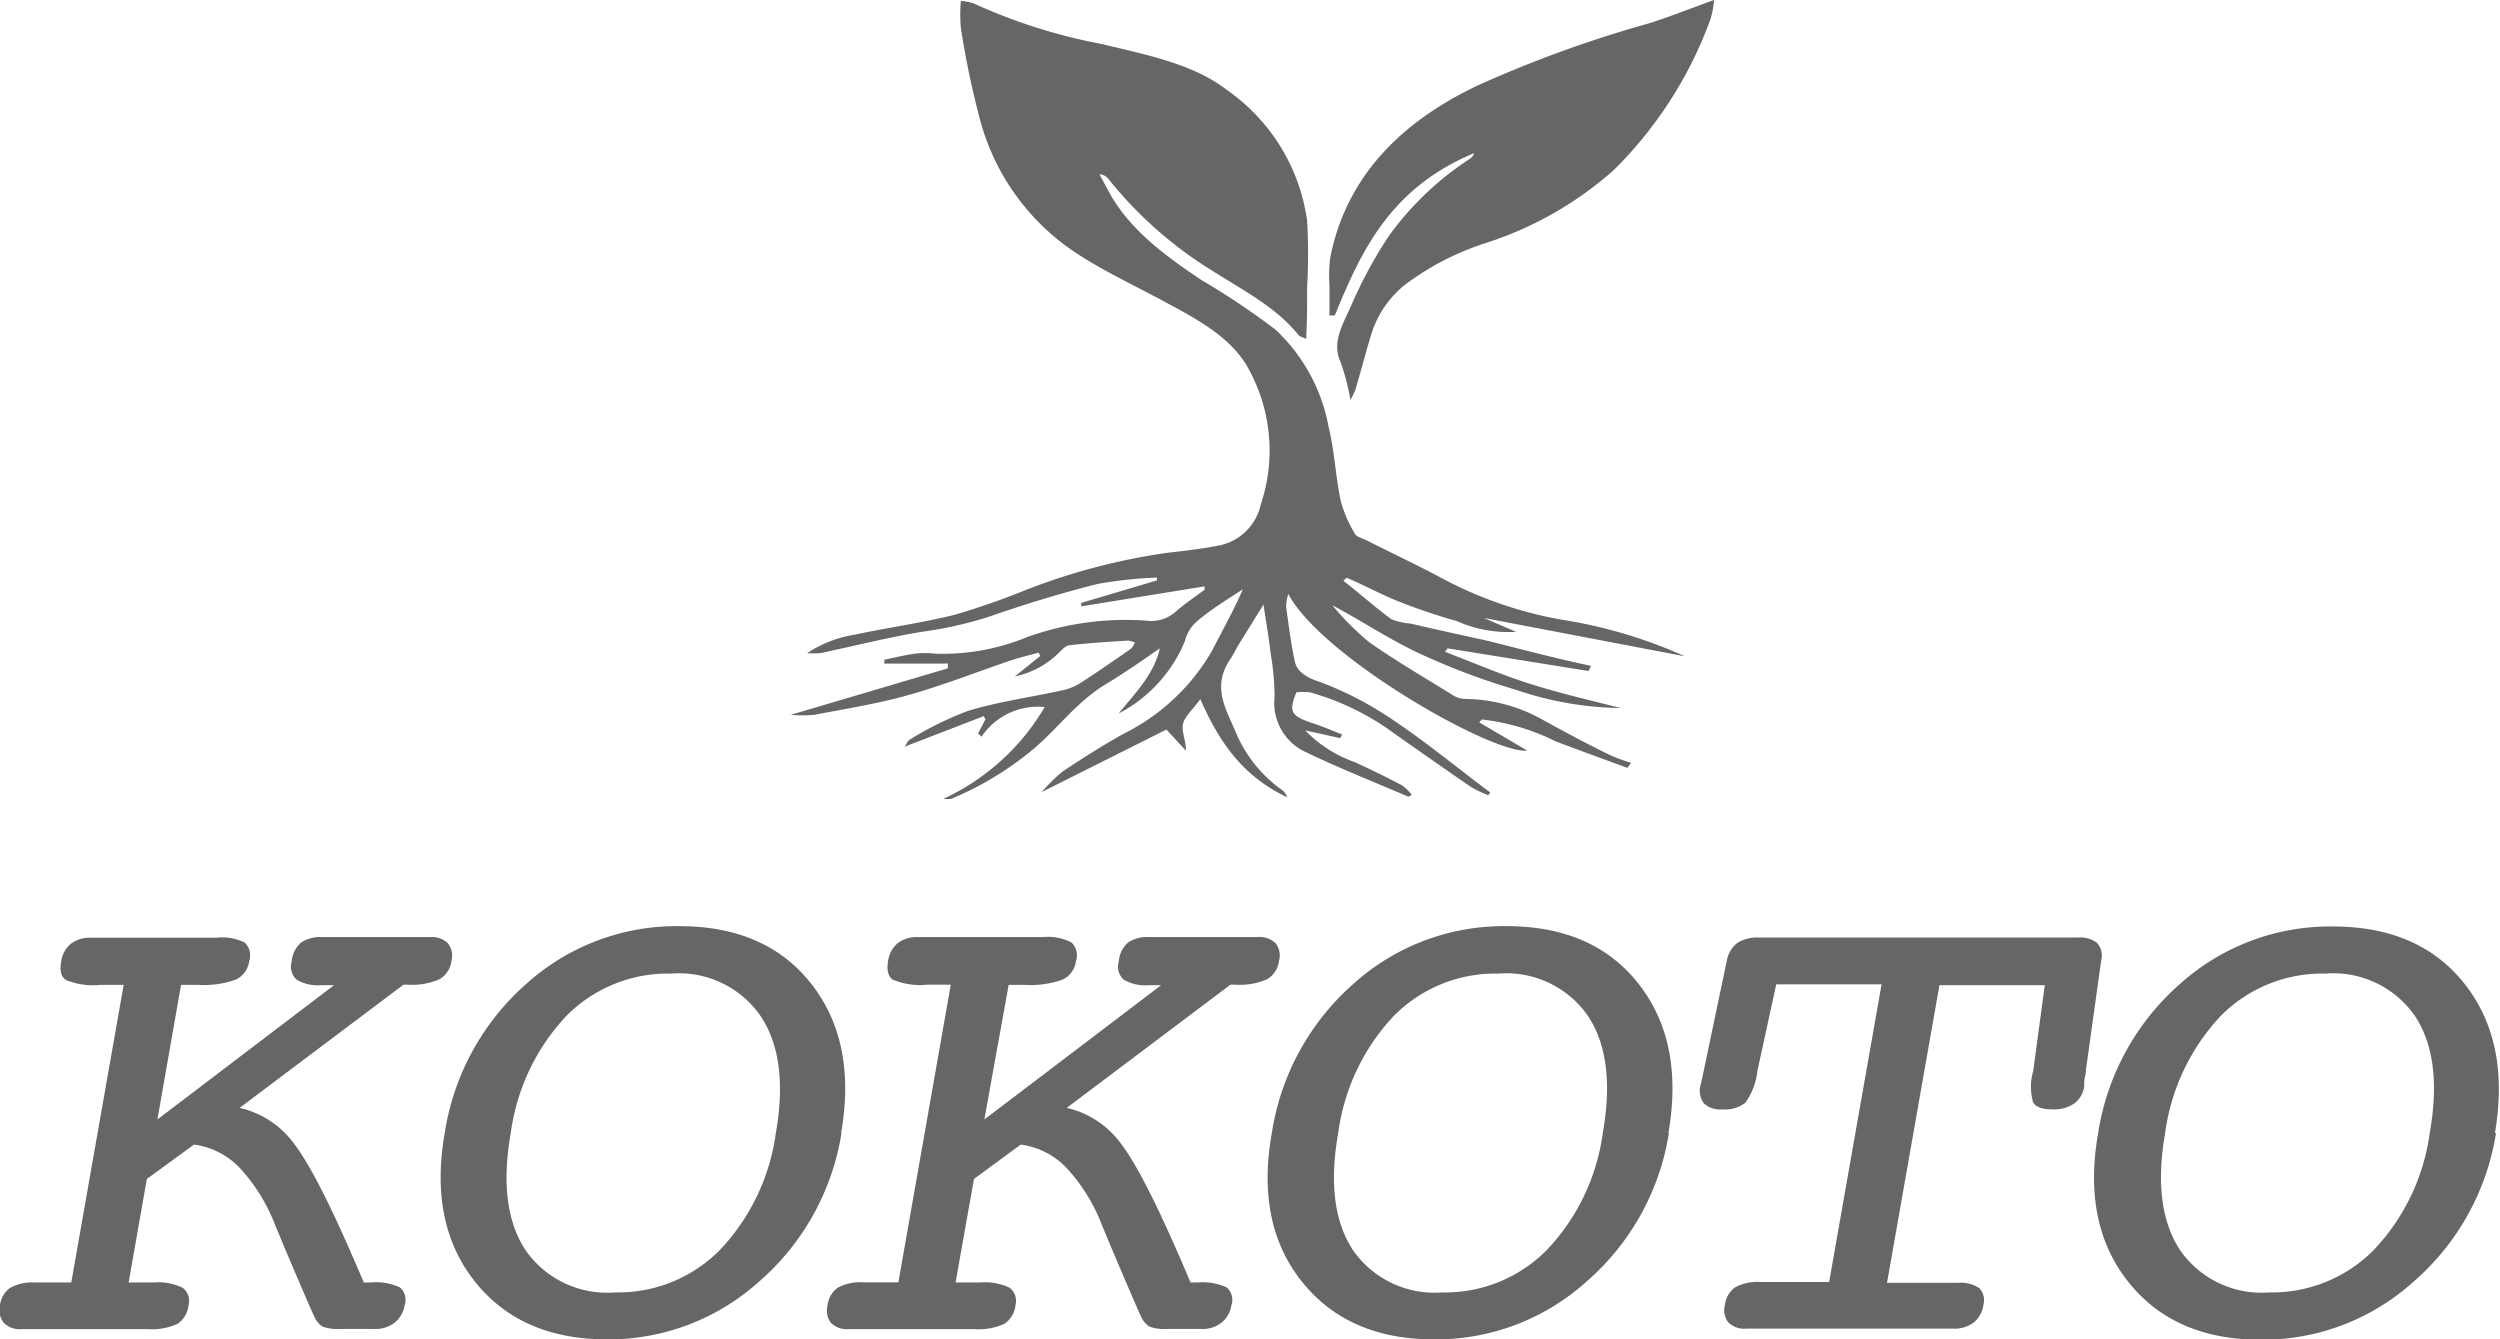 <svg xmlns="http://www.w3.org/2000/svg" viewBox="0 0 151.19 81"><defs><style>.cls-1{fill:#666;}</style></defs><title>kokoto-client-logo</title><g id="Ebene_2" data-name="Ebene 2"><g id="Ebene_1-2" data-name="Ebene 1"><path class="cls-1" d="M79,20.5c-.22-.11-.4-.14-.47-.23-1.3-1.66-3.35-2.71-5.22-3.9a24.39,24.39,0,0,1-6.26-5.53.75.75,0,0,0-.56-.3l.54,1c1.2,2.26,3.34,3.87,5.62,5.39a45.73,45.73,0,0,1,4.48,3,10.69,10.69,0,0,1,3.22,5.89c.36,1.46.42,3,.73,4.46a7.67,7.67,0,0,0,.86,2c.09.18.43.27.67.38,1.54.78,3.12,1.52,4.63,2.33a24.23,24.23,0,0,0,7.23,2.49,28.93,28.93,0,0,1,7.42,2.21L89.73,37.37l1.95.84a7.66,7.66,0,0,1-3.58-.65c-1.2-.34-2.37-.73-3.5-1.18s-2.11-1-3.16-1.44l-.2.18c1,.78,1.89,1.58,2.89,2.32a3.74,3.74,0,0,0,1.17.27c1.5.35,3,.68,4.48,1,1.33.32,2.64.68,4,1,.8.2,1.62.38,2.44.56l-.15.31-8.53-1.37-.15.21c1.71.65,3.38,1.38,5.15,1.94s3.66,1,5.48,1.46a20.23,20.23,0,0,1-6.33-1.1,41.81,41.81,0,0,1-5.91-2.23c-1.81-.85-3.42-1.94-5.21-2.89a17,17,0,0,0,2.21,2.22c1.63,1.15,3.41,2.18,5.13,3.25a1.42,1.42,0,0,0,.72.2,9.71,9.71,0,0,1,4.72,1.29C94.7,44.3,96,45,97.42,45.69a10.71,10.71,0,0,0,1.22.44l-.22.31c-1.44-.53-2.89-1.06-4.33-1.6a13.27,13.27,0,0,0-4.48-1.33l-.15.18,2.9,1.7c-2,.27-12.4-5.61-14.45-9.47a2.88,2.88,0,0,0-.13.77c.15,1.1.29,2.2.52,3.29.13.64.72,1,1.46,1.24a20.43,20.43,0,0,1,4,2C86,44.67,88,46.34,90.13,47.93l-.13.16a7.53,7.53,0,0,1-1-.47c-1.55-1.06-3.08-2.14-4.61-3.21a15.67,15.67,0,0,0-5.17-2.54,3.62,3.62,0,0,0-.82,0c-.48,1.19-.33,1.43,1,1.87.61.2,1.18.45,1.77.68l-.12.22-2.12-.47a7.75,7.75,0,0,0,3,1.92c1,.46,1.92.91,2.85,1.4a2.76,2.76,0,0,1,.6.58c-.12.07-.19.12-.21.11C83.07,47.28,81,46.46,79,45.5a3.27,3.27,0,0,1-1.92-3.34,15.63,15.63,0,0,0-.23-2.6c-.12-1-.27-1.9-.44-3L74.9,39c-.18.3-.32.61-.52.9-1.14,1.71-.17,3.08.4,4.49a8.14,8.14,0,0,0,2.7,3.35.93.93,0,0,1,.37.48c-2.74-1.29-4.15-3.41-5.26-5.94-.45.63-1,1.1-1.06,1.57s.21,1,.19,1.55l-1.18-1.28L63,47.9a9.78,9.78,0,0,1,1.26-1.24c1.2-.8,2.42-1.58,3.7-2.29a12.65,12.65,0,0,0,5.33-5c.63-1.23,1.32-2.45,1.87-3.73-1,.65-2,1.26-2.85,2a2.44,2.44,0,0,0-.66,1.15,8.65,8.65,0,0,1-4,4.36c1-1.23,2.15-2.38,2.49-3.94C69,40,68,40.7,66.92,41.35c-1.92,1.15-3,2.82-4.68,4.16a19.36,19.36,0,0,1-4.71,2.8,1.86,1.86,0,0,1-.48,0,13.84,13.84,0,0,0,6.13-5.55,4.11,4.11,0,0,0-3.82,1.79l-.21-.19.45-.87-.11-.18L54.7,45.16c.12-.15.18-.36.35-.45A20.11,20.11,0,0,1,58.52,43c1.82-.56,3.75-.82,5.62-1.23a3.55,3.55,0,0,0,1.13-.42c1.06-.68,2.08-1.39,3.1-2.1.13-.09.18-.25.27-.38a1.22,1.22,0,0,0-.42-.13c-1.17.07-2.35.15-3.52.28-.24,0-.5.3-.7.49a5.31,5.31,0,0,1-2.63,1.4l1.54-1.24-.1-.2c-.58.16-1.18.3-1.74.49-2.06.7-4.1,1.51-6.19,2.09-1.85.52-3.76.82-5.64,1.18a8,8,0,0,1-1.42,0l9.5-2.81c0-.1,0-.2,0-.29H53.48c0-.08,0-.15,0-.23.61-.13,1.23-.28,1.84-.37a5,5,0,0,1,1.21,0,13.33,13.33,0,0,0,5.58-1,17.72,17.72,0,0,1,7.18-1A2.21,2.21,0,0,0,71.09,37c.55-.48,1.17-.9,1.76-1.34l0-.2-7.46,1.21,0-.21,4.58-1.36c0-.06,0-.11,0-.17a25.1,25.1,0,0,0-3.61.39c-2.23.56-4.44,1.24-6.62,2a23.52,23.52,0,0,1-3.93.88c-2.08.34-4.13.86-6.19,1.3a6,6,0,0,1-.81,0,7.27,7.27,0,0,1,2.84-1.11c2-.43,4.07-.71,6.08-1.21a44.45,44.45,0,0,0,4.28-1.49,38.18,38.18,0,0,1,8.52-2.25c1-.12,2.06-.23,3.08-.43a3.23,3.23,0,0,0,2.63-2.48,10.24,10.24,0,0,0-.89-8.5c-1.11-1.78-3.13-2.82-5.12-3.89-1.66-.89-3.4-1.71-4.95-2.71a13.94,13.94,0,0,1-6-8.15A52.71,52.71,0,0,1,58.11,1.7a9.13,9.13,0,0,1,0-1.64,2.89,2.89,0,0,1,.78.15,33.5,33.5,0,0,0,7.73,2.45c2.72.66,5.55,1.2,7.59,2.79a11.56,11.56,0,0,1,4.84,7.9,35,35,0,0,1,0,4c0,1,0,2-.06,3.18"/><path class="cls-1" d="M80.4,19.09c0-.61,0-1.22,0-1.83a8.4,8.4,0,0,1,.05-1.69c.88-4.46,3.8-8,9-10.44a73,73,0,0,1,10.21-3.7c1.29-.4,2.54-.91,4-1.43a5.45,5.45,0,0,1-.22,1.17,24.7,24.7,0,0,1-5.85,9.12,21.61,21.61,0,0,1-7.62,4.37,16.53,16.53,0,0,0-5,2.56,6.16,6.16,0,0,0-2,2.87c-.36,1.15-.65,2.31-1,3.47a5,5,0,0,1-.3.63,13.74,13.74,0,0,0-.61-2.33c-.55-1.19.21-2.35.69-3.46A26.65,26.65,0,0,1,84,14.26a18.47,18.47,0,0,1,4.88-4.65.68.68,0,0,0,.27-.35c-5.15,2.15-6.85,6-8.43,9.82h-.3"/><path class="cls-1" d="M7.78,77.56H9.26a3.46,3.46,0,0,1,1.79.32,1,1,0,0,1,.35,1.06,1.54,1.54,0,0,1-.66,1.12,3.77,3.77,0,0,1-1.83.32H1.31A1.36,1.36,0,0,1,.23,80,1.23,1.23,0,0,1,0,78.94a1.49,1.49,0,0,1,.62-1.06,2.85,2.85,0,0,1,1.53-.32H4.31l3.17-18H6.07A4.25,4.25,0,0,1,4,59.27Q3.55,59,3.7,58.15a1.69,1.69,0,0,1,.58-1.07,1.85,1.85,0,0,1,1.21-.37h7.59A3.1,3.1,0,0,1,14.8,57a1.08,1.08,0,0,1,.27,1.12,1.43,1.43,0,0,1-.8,1.12,5.8,5.8,0,0,1-2.32.32h-1L9.52,67.7,20.2,59.58h-.75a2.54,2.54,0,0,1-1.52-.34,1.07,1.07,0,0,1-.29-1.1A1.7,1.7,0,0,1,18.21,57a2.12,2.12,0,0,1,1.28-.33H26a1.39,1.39,0,0,1,1.08.37,1.2,1.2,0,0,1,.22,1.07,1.48,1.48,0,0,1-.72,1.11,4.09,4.09,0,0,1-1.91.33H24.4L14.49,67a5.6,5.6,0,0,1,3.34,2.23Q19.3,71.16,22,77.56h.4a3.46,3.46,0,0,1,1.79.3,1,1,0,0,1,.28,1.08A1.69,1.69,0,0,1,23.85,80a1.85,1.85,0,0,1-1.21.37H20.51a2.57,2.57,0,0,1-1-.14A1.32,1.32,0,0,1,19,79.6q-.15-.28-1.75-4.05l-.61-1.46a10.72,10.72,0,0,0-2.18-3.5,4.67,4.67,0,0,0-2.73-1.37L8.88,71.3Z"/><path class="cls-1" d="M37.21,78.16a8.65,8.65,0,0,0,6.32-2.56,12.76,12.76,0,0,0,3.39-7.08Q47.71,64,46,61.45a6,6,0,0,0-5.42-2.57,8.63,8.63,0,0,0-6.32,2.55,12.82,12.82,0,0,0-3.37,7.09q-.8,4.51.89,7.08a6,6,0,0,0,5.4,2.56m13.71-9.64a15,15,0,0,1-5,9A13.6,13.6,0,0,1,36.71,81q-5.22,0-8-3.51t-1.81-9a15.07,15.07,0,0,1,4.94-9,13.57,13.57,0,0,1,9.24-3.48q5.26,0,8,3.51t1.79,9"/><path class="cls-1" d="M57.79,77.56h1.49a3.44,3.44,0,0,1,1.78.32,1,1,0,0,1,.35,1.06,1.54,1.54,0,0,1-.67,1.12,3.78,3.78,0,0,1-1.83.32H51.32A1.36,1.36,0,0,1,50.25,80a1.23,1.23,0,0,1-.2-1.07,1.5,1.5,0,0,1,.62-1.06,2.86,2.86,0,0,1,1.53-.32h2.13l3.17-18H56.08a4.27,4.27,0,0,1-2.1-.31q-.41-.31-.27-1.13a1.7,1.7,0,0,1,.58-1.07,1.86,1.86,0,0,1,1.21-.37h7.59A3.08,3.08,0,0,1,64.8,57a1.07,1.07,0,0,1,.27,1.12,1.43,1.43,0,0,1-.8,1.12,5.78,5.78,0,0,1-2.32.32H61L59.53,67.7l10.69-8.12h-.75a2.54,2.54,0,0,1-1.52-.34,1.07,1.07,0,0,1-.29-1.1A1.69,1.69,0,0,1,68.22,57a2.1,2.1,0,0,1,1.28-.33h6.55a1.4,1.4,0,0,1,1.09.37,1.21,1.21,0,0,1,.21,1.07,1.49,1.49,0,0,1-.72,1.11,4.11,4.11,0,0,1-1.91.33h-.31L64.51,67a5.6,5.6,0,0,1,3.33,2.23Q69.3,71.16,72,77.56h.4a3.47,3.47,0,0,1,1.79.3,1,1,0,0,1,.28,1.08A1.69,1.69,0,0,1,73.86,80a1.85,1.85,0,0,1-1.21.37H70.52a2.54,2.54,0,0,1-1-.14A1.3,1.3,0,0,1,69,79.6q-.15-.28-1.75-4.05l-.61-1.46a10.66,10.66,0,0,0-2.18-3.5,4.66,4.66,0,0,0-2.73-1.37L58.9,71.3Z"/><path class="cls-1" d="M87.22,78.16a8.64,8.64,0,0,0,6.32-2.56,12.73,12.73,0,0,0,3.39-7.08q.8-4.51-.89-7.07a6,6,0,0,0-5.42-2.57,8.62,8.62,0,0,0-6.32,2.55,12.8,12.8,0,0,0-3.37,7.09q-.8,4.51.89,7.08a6,6,0,0,0,5.4,2.56m13.71-9.64a15,15,0,0,1-5,9A13.6,13.6,0,0,1,86.72,81q-5.21,0-8-3.51t-1.8-9a15.06,15.06,0,0,1,4.94-9,13.57,13.57,0,0,1,9.25-3.48q5.26,0,8,3.51t1.79,9"/><path class="cls-1" d="M106.28,64.77a4.06,4.06,0,0,1-.72,1.91,2,2,0,0,1-1.42.41,1.4,1.4,0,0,1-1.1-.37,1.27,1.27,0,0,1-.2-1.09c.1-.41.17-.73.21-.94l1.38-6.59a1.76,1.76,0,0,1,.63-1.07,2.21,2.21,0,0,1,1.3-.33h19.29a1.68,1.68,0,0,1,1.18.33,1.17,1.17,0,0,1,.24,1.07l-.92,6.59c0,.24-.08.46-.1.68s0,.31,0,.3a1.58,1.58,0,0,1-.61,1.07,2.22,2.22,0,0,1-1.33.35q-.89,0-1.15-.41a3.4,3.4,0,0,1,0-1.91l.7-5.19h-6.37l-3.17,18h4.29a2,2,0,0,1,1.3.33,1.08,1.08,0,0,1,.24,1,1.67,1.67,0,0,1-.59,1.07,1.89,1.89,0,0,1-1.22.37H105.62a1.39,1.39,0,0,1-1.09-.37,1.19,1.19,0,0,1-.21-1.07,1.49,1.49,0,0,1,.62-1.06,2.86,2.86,0,0,1,1.53-.32h4.15l3.17-18h-6.37Z"/><path class="cls-1" d="M137.23,78.16a8.66,8.66,0,0,0,6.32-2.56,12.76,12.76,0,0,0,3.39-7.08q.8-4.51-.89-7.07a6,6,0,0,0-5.42-2.57,8.63,8.63,0,0,0-6.32,2.55,12.84,12.84,0,0,0-3.37,7.09q-.79,4.51.9,7.08a6,6,0,0,0,5.4,2.56m13.71-9.64a15,15,0,0,1-5,9,13.61,13.61,0,0,1-9.25,3.5q-5.22,0-8-3.51t-1.81-9a15.06,15.06,0,0,1,4.94-9,13.58,13.58,0,0,1,9.25-3.48q5.26,0,8,3.51t1.8,9"/></g></g></svg>